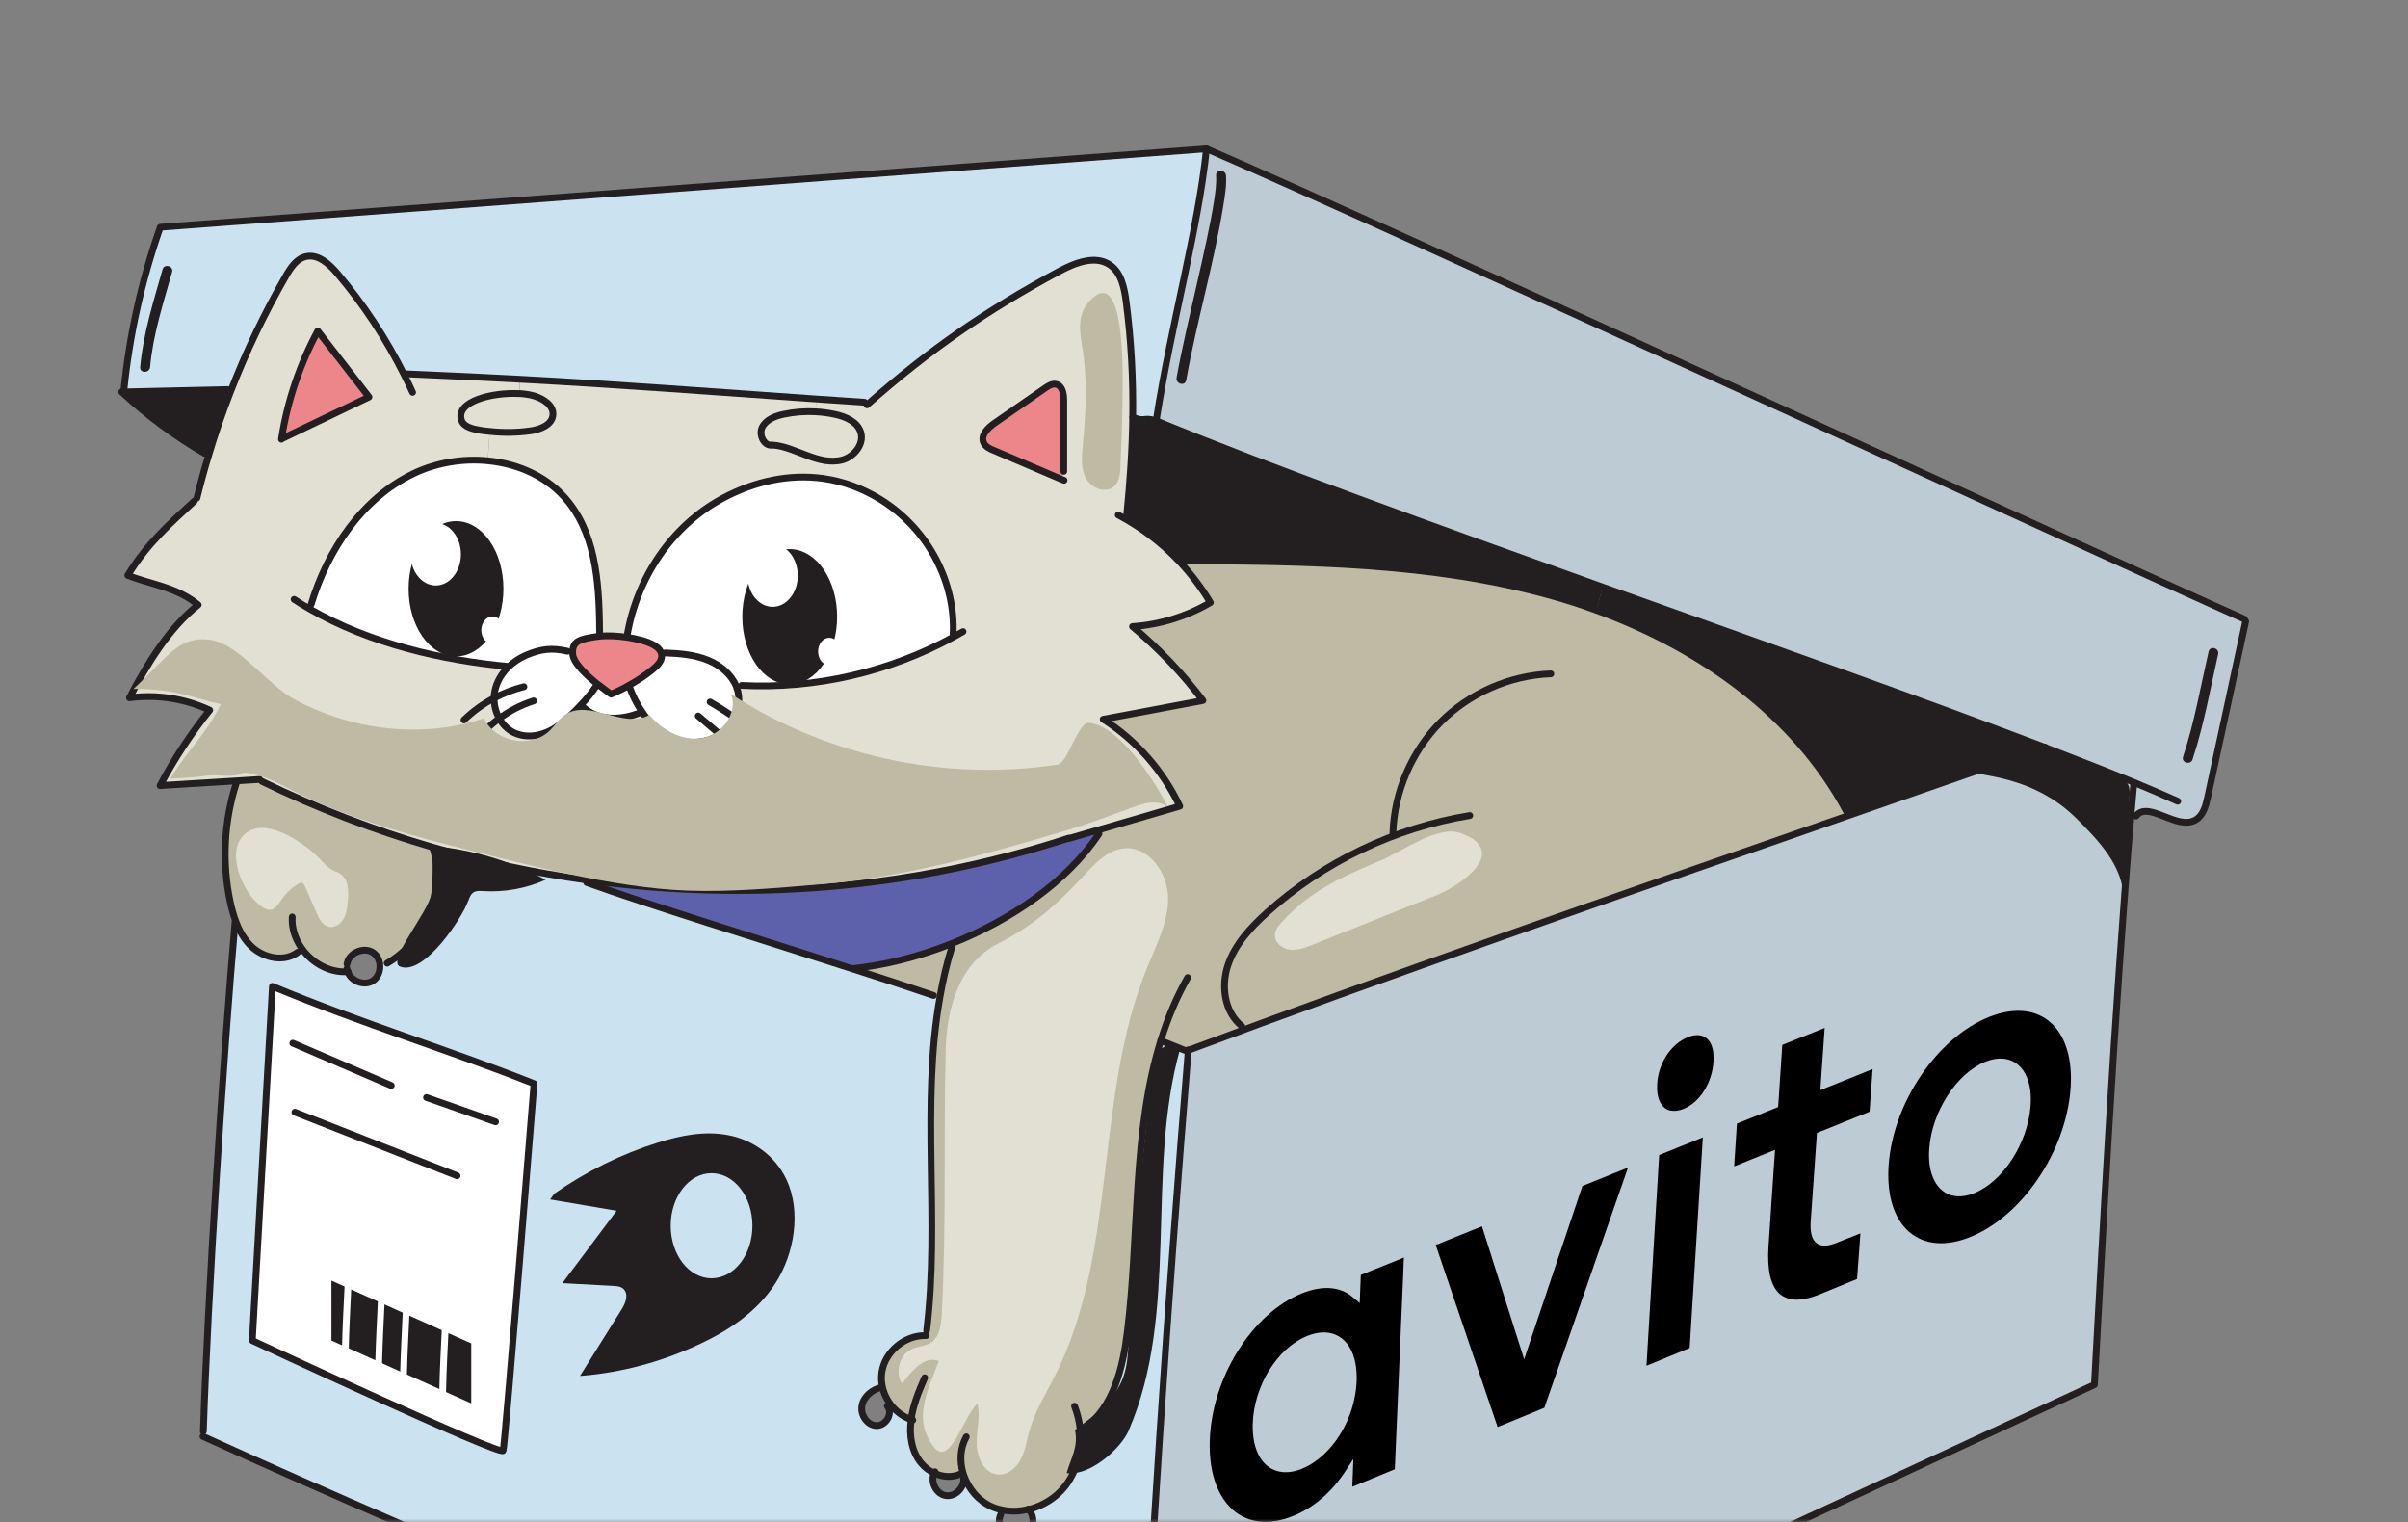 <?xml version="1.0" encoding="UTF-8"?> <svg xmlns="http://www.w3.org/2000/svg" width="356" height="225" viewBox="0 0 356 225" fill="none"><rect x="0" y="0" width="356" height="225" fill="#808080" stroke="none"/><mask id="mask0_50_1549" style="mask-type:alpha" maskUnits="userSpaceOnUse" x="0" y="0" width="356" height="225"><rect width="356" height="225" fill="#D9D9D9"></rect></mask><g mask="url(#mask0_50_1549)"><path d="M315.496 115.662C311.688 114.093 307.222 112.349 302.272 110.458C284.552 103.701 260.492 95.185 236.9 86.772C211.844 77.816 187.315 68.963 171.441 62.411C171.251 62.323 171.06 62.264 170.899 62.206L170.958 62.001C173.169 47.812 177.123 34.034 178.368 22C204.551 33.286 307.031 80.484 331.809 91.521L332 91.858C330.125 100.52 328.251 109.198 326.376 117.86C326.098 119.121 325.732 120.528 324.619 121.188C323.257 122.008 321.544 121.305 320.05 120.719C318.571 120.147 316.74 119.341 315.788 120.631L315.012 120.543C315.159 118.974 315.276 117.421 315.422 115.896L315.496 115.662Z" fill="#BDCCD4"></path><path d="M315.496 115.662L315.423 115.896C315.277 117.421 315.16 118.989 315.013 120.543C312.568 149.579 310.766 183.277 309.609 204.692L168.176 270.196C168.176 270.094 168.176 269.977 168.176 269.874C169.802 233.479 172.657 191.735 175.63 155.443C175.63 155.355 175.63 155.281 175.63 155.193H175.791C203.381 144.874 239.757 132.196 273.072 120.616C283.191 117.084 293.018 113.683 302.243 110.458C307.193 112.364 311.66 114.108 315.467 115.662H315.496Z" fill="#BDCCD4"></path><path d="M302.272 110.444C293.061 113.668 283.22 117.084 273.101 120.601L272.925 119.883C265.296 105.636 251.325 95.786 236.037 90.216L236.901 86.757C260.492 95.171 284.553 103.687 302.272 110.444Z" fill="#231F20"></path><path d="M142.373 217.752L142.022 217.869C140.807 218.455 139.357 218.353 138.112 217.781C137.336 217.429 136.633 216.887 136.12 216.242C134.729 214.527 134.378 212.152 134.671 209.968C134.671 209.939 134.671 209.88 134.671 209.851C133.602 209.499 132.664 208.825 131.918 207.975C131.2 207.14 130.687 206.128 130.438 205.058C130.263 204.325 130.248 203.563 130.351 202.83C130.819 199.84 133.66 197.451 136.677 197.451L136.955 196.689C138.947 180.375 136.076 163.445 138.917 147.41C139.342 144.948 139.913 142.485 140.66 140.067L140.514 139.539C149.359 136.05 157.706 130.363 162.421 123.24L162.304 122.683C166.317 121.51 170.344 120.352 174.371 119.165C171.896 113.918 167.928 109.418 163.051 106.31C167.971 105.387 172.877 104.463 177.798 103.54C174.752 99.524 171.252 95.859 167.386 92.605C171.427 92.342 175.396 91.11 178.896 89.058C177.607 86.889 176.055 84.852 174.327 83.005L174.444 82.858C192.91 82.961 211.626 83.078 229.404 88.062C231.63 88.677 233.841 89.395 236.023 90.202C251.311 95.786 265.282 105.621 272.911 119.868L273.087 120.587C239.757 132.166 203.396 144.845 175.806 155.178H175.645C175.645 155.178 175.645 155.325 175.645 155.413H175.542C175.308 155.296 175.074 155.193 174.854 155.105C173.683 154.622 172.789 154.27 171.618 153.801H171.589C167.386 167.286 168.411 182.529 166.639 196.865C165.98 202.171 164.618 207.931 160.313 211.112L159.668 211.214C159.99 214.175 159.317 217.224 157.53 219.584C156.183 221.343 154.177 222.603 152.039 223.131C150.735 223.453 149.373 223.497 148.07 223.204C147.543 223.102 147.045 222.94 146.547 222.72C144.629 221.841 143.164 220.097 142.476 218.103C142.432 217.986 142.388 217.869 142.359 217.752H142.373Z" fill="#BEBAA4"></path><path d="M236.916 86.757L236.052 90.216C233.87 89.41 231.659 88.707 229.433 88.076C211.655 83.093 192.94 82.975 174.474 82.873L174.356 83.019C171.75 80.249 168.674 77.919 165.306 76.13L166.566 76.086C167.078 71.118 167.4 66.383 167.444 61.649C169.246 62.455 169.084 61.575 170.871 62.191C171.047 62.235 171.223 62.308 171.413 62.396C187.287 68.948 211.816 77.801 236.872 86.757H236.916Z" fill="#231F20"></path><path d="M23.696 33.594L178.368 22C177.138 34.034 173.169 47.797 170.958 62.001L170.899 62.206C169.113 61.605 169.274 62.469 167.473 61.663C167.546 56.064 167.268 50.509 166.506 44.631C166.242 42.594 165.803 40.337 164.119 39.179C161.922 37.684 158.964 38.856 156.636 40.102C145.916 45.848 137.306 51.799 128.197 59.86L127.831 59.494C125.341 59.333 122.969 59.172 120.684 59.01C104.21 57.867 92.128 56.914 76.855 56.093C71.758 55.83 66.296 55.551 60.204 55.302L59.823 55.566C57.129 50.128 53.761 45.012 49.836 40.395C48.65 39.017 47.054 37.537 45.267 37.933C43.861 38.241 42.968 39.574 42.25 40.835C39.117 46.288 36.393 51.989 34.108 57.852L33.654 57.603C28.558 57.72 23.433 57.838 18.322 57.955V57.691C19.142 49.498 20.943 41.392 23.696 33.623V33.594Z" fill="#CBE3F1"></path><path d="M156.915 70.839L157.266 69.681C157.266 66.193 157.266 62.675 157.266 59.186C157.266 58.234 157.076 57.017 156.138 56.812C155.582 56.68 155.011 57.032 154.542 57.354L147.044 62.543C146.063 63.232 144.95 64.302 145.404 65.416C145.668 66.031 146.342 66.354 146.971 66.603C150.266 68.01 153.59 69.432 156.9 70.839H156.915ZM41.651 64.668L41.914 64.742C46.117 62.719 50.334 60.711 54.552 58.688C52.019 55.434 49.5 52.165 46.981 48.926C44.345 53.822 42.529 59.172 41.651 64.668ZM59.809 55.551L60.19 55.287C66.282 55.537 71.744 55.815 76.84 56.079L76.752 58.19C72.784 57.97 67.263 59.333 68.215 62.133C68.581 63.173 69.972 63.422 71.056 63.613C71.51 63.686 71.949 63.745 72.403 63.774L72.096 68.113C68.376 67.746 64.495 68.391 61.127 70.018C53.541 73.668 48.46 81.275 46.014 89.337L45.766 89.996C54.786 95.215 65.52 97.604 75.098 98.513L75.171 98.615C74.175 99.582 73.428 100.828 73.165 102.206C73.091 102.543 73.062 102.88 73.062 103.218C73.062 104.258 73.311 105.299 73.824 106.208C74.336 107.131 75.083 107.893 76.05 108.348C78.144 109.315 80.706 108.67 82.552 107.292C83.606 106.516 84.836 105.372 85.949 104.17L86.213 104.522C88.483 106.662 91.953 106.501 94.823 105.299L94.926 105.211C95.834 106.604 96.976 107.849 98.221 108.582C100.52 109.931 103.537 110.18 105.88 108.934C106.07 108.831 106.26 108.714 106.436 108.582C107.344 107.981 108.091 107.102 108.589 106.12C109.189 104.903 109.424 103.525 109.101 102.221C109.028 101.957 108.94 101.693 108.852 101.444L109.658 101.341C120.539 101.898 131.551 99.363 141.084 94.115L140.923 93.705C141.275 86.42 137.526 78.417 130.233 73.859C127.509 72.158 124.624 71.118 121.681 70.722L121.988 68.084C122.852 68.215 123.731 68.215 124.58 67.981C126.338 67.483 127.817 65.606 127.26 63.877C126.762 62.338 125.034 61.59 123.453 61.253C122.515 61.048 121.549 60.931 120.597 60.872L120.685 58.996C122.969 59.157 125.356 59.318 127.831 59.48L128.197 59.846C137.306 51.784 145.917 45.833 156.636 40.088C158.965 38.842 161.938 37.669 164.12 39.164C165.804 40.322 166.243 42.594 166.507 44.617C167.268 50.494 167.546 56.064 167.473 61.649C167.414 66.368 167.092 71.103 166.594 76.087L165.335 76.13C168.703 77.904 171.764 80.249 174.385 83.019C176.113 84.866 177.665 86.904 178.954 89.073C175.454 91.125 171.5 92.342 167.444 92.62C171.31 95.874 174.81 99.539 177.856 103.555C172.935 104.478 168.03 105.402 163.109 106.325C167.986 109.432 171.954 113.932 174.429 119.18C170.402 120.352 166.375 121.51 162.362 122.697L158.028 123.958V123.914C134.568 131.58 110.127 133.368 86.769 130.114C79.037 129.044 71.422 127.403 64.012 125.263C55.284 122.727 46.82 119.473 38.751 115.53L38.4 115.207C37.228 115.281 36.086 115.354 34.914 115.427C31.18 115.662 27.431 115.882 23.682 116.116C25.762 112.188 28.222 108.436 31.019 104.962C27.358 103.247 23.184 102.617 19.157 103.144C21.705 98.219 24.971 92.825 29.32 89.395C26.098 86.743 22.262 86.376 18.908 85.042C21.793 80.264 25.395 77.156 28.764 74.034L29.13 73.609C29.657 71.469 30.228 69.359 30.872 67.263C31.824 64.067 32.908 60.931 34.123 57.823C36.393 51.96 39.132 46.258 42.266 40.806C42.983 39.545 43.876 38.197 45.282 37.904C47.069 37.523 48.665 38.988 49.851 40.366C53.776 44.983 57.144 50.099 59.839 55.537L59.809 55.551Z" fill="#E2E0D3"></path><path d="M175.557 155.428H175.66C172.687 191.749 169.832 233.494 168.206 269.888L167.474 269.845C124.566 253.106 64.115 227.924 30.024 212.358L30.082 211.595C30.712 191.852 33.041 156.087 34.769 136.285L34.886 136.212C35.413 137.633 36.16 138.967 37.287 140.008C39.103 141.664 42.076 142.28 44.038 140.785L44.609 140.169C46.147 142.368 48.739 143.848 51.419 143.658C51.902 145.035 53.791 145.827 55.08 145.05C55.9 144.552 56.266 143.54 56.164 142.602L57.262 142.397C62.988 139.099 65.946 131.638 64.013 125.336V125.262C71.452 127.417 79.067 129.044 86.785 130.114L86.755 130.466C95.893 133.764 111.943 138.674 126.031 143.218C130.307 144.581 134.378 145.93 138.039 147.161L138.962 147.41C136.106 163.431 138.991 180.375 136.999 196.689L136.721 197.451C133.719 197.451 130.863 199.84 130.395 202.83C130.278 203.563 130.307 204.325 130.483 205.058L130.307 205.102C128.96 205.41 127.7 206.436 127.451 207.784C127.188 209.148 128.213 210.701 129.604 210.745C130.907 210.775 131.947 209.133 131.347 208.078L131.947 207.975C132.694 208.825 133.631 209.499 134.7 209.851C134.7 209.88 134.7 209.939 134.7 209.968C134.407 212.152 134.759 214.527 136.15 216.242C136.677 216.901 137.365 217.429 138.142 217.781C137.541 219.085 138.464 220.903 139.899 221.094C141.422 221.299 142.857 219.613 142.432 218.133L142.52 218.103C143.208 220.097 144.673 221.856 146.591 222.721C147.089 222.94 147.587 223.102 148.114 223.204L147.982 223.864C147.133 225.579 148.905 227.88 150.78 227.528C152.625 227.176 153.401 224.45 152.083 223.146C154.221 222.618 156.227 221.372 157.574 219.598C159.361 217.253 160.035 214.19 159.712 211.229L160.357 211.126C164.662 207.946 166.024 202.185 166.683 196.879C168.455 182.544 167.43 167.315 171.633 153.801H171.662C172.834 154.284 173.727 154.636 174.898 155.135C175.118 155.222 175.352 155.325 175.587 155.413L175.557 155.428Z" fill="#CBE3F1"></path><path d="M162.362 122.697L162.479 123.254C157.778 130.378 149.431 136.05 140.571 139.553C135.709 141.474 130.687 142.734 126.015 143.203C111.942 138.689 95.877 133.764 86.739 130.466L86.769 130.114C110.126 133.368 134.553 131.58 158.012 123.914V123.958C159.477 123.533 160.927 123.122 162.362 122.697Z" fill="#5D61AB"></path><path d="M157.28 59.172C157.28 62.66 157.28 66.178 157.28 69.666L156.928 70.824C153.619 69.417 150.295 67.995 147 66.588C146.37 66.339 145.696 66.017 145.433 65.401C144.979 64.287 146.092 63.217 147.073 62.528L154.571 57.339C155.054 57.017 155.61 56.665 156.167 56.797C157.09 57.002 157.295 58.204 157.295 59.172H157.28Z" fill="#ED868A"></path><path d="M140.923 93.705L141.084 94.115C131.55 99.363 120.523 101.898 109.657 101.341L108.852 101.444C108.12 99.714 106.538 98.38 104.781 97.648C102.775 96.797 100.549 96.622 98.367 96.534L97.825 96.739C97.62 95.625 96.111 95.024 94.852 94.672C94.193 94.511 93.461 94.35 92.699 94.232L92.729 93.983C94.149 85.482 99.319 77.699 106.904 73.653C111.649 71.118 116.76 70.062 121.68 70.736C124.624 71.147 127.509 72.188 130.232 73.873C137.525 78.432 141.274 86.42 140.923 93.719V93.705ZM123.262 91.169C123.262 85.922 120.333 81.671 116.745 81.671C113.157 81.671 110.243 85.922 110.243 91.169C110.243 96.416 113.157 100.667 116.745 100.667C120.333 100.667 123.262 96.416 123.262 91.169Z" fill="white"></path><path d="M140.572 139.553L140.719 140.081C139.972 142.5 139.401 144.947 138.976 147.425L138.054 147.175C134.393 145.93 130.307 144.581 126.045 143.233C130.717 142.749 135.74 141.488 140.602 139.568L140.572 139.553Z" fill="#BEBAA4"></path><path d="M114.241 65.797C112.997 66.061 112.103 64.287 112.675 63.158C113.246 62.015 114.593 61.517 115.852 61.238C117.405 60.916 118.986 60.784 120.568 60.872C121.52 60.945 122.471 61.062 123.423 61.253C125.005 61.59 126.733 62.323 127.231 63.877C127.773 65.606 126.308 67.468 124.551 67.981C123.702 68.215 122.838 68.215 121.959 68.083C121.036 67.937 120.099 67.629 119.22 67.292C117.58 66.691 115.955 65.914 114.227 65.797H114.241Z" fill="#E2E0D3"></path><path d="M121.974 68.083L121.666 70.722C116.731 70.047 111.635 71.103 106.89 73.639C99.304 77.684 94.135 85.467 92.715 93.969L92.685 94.218C91.353 94.013 89.932 93.939 88.687 94.057V94.027C88.629 87.124 88.38 79.663 84.104 74.254C81.19 70.575 76.767 68.552 72.11 68.127L72.418 63.789C74.38 64.009 76.386 63.979 78.349 63.715C79.842 63.525 81.658 62.821 81.746 61.312C81.834 59.934 80.37 58.996 79.052 58.571C78.422 58.365 77.631 58.248 76.782 58.19L76.87 56.079C92.143 56.9 104.21 57.852 120.7 58.996L120.612 60.872C119.03 60.784 117.434 60.916 115.896 61.238C114.652 61.502 113.29 62.015 112.718 63.158C112.147 64.287 113.026 66.061 114.285 65.797C116.013 65.914 117.624 66.691 119.279 67.292C120.158 67.629 121.095 67.937 122.018 68.083H121.974Z" fill="#E2E0D3"></path><path d="M116.731 81.671C120.333 81.671 123.247 85.922 123.247 91.169C123.247 96.416 120.318 100.667 116.731 100.667C113.143 100.667 110.229 96.416 110.229 91.169C110.229 85.922 113.143 81.671 116.731 81.671Z" fill="#231F20"></path><path d="M108.589 106.105C108.091 107.102 107.359 107.967 106.436 108.568C106.261 108.699 106.07 108.817 105.88 108.919C103.537 110.165 100.52 109.916 98.221 108.568C96.976 107.835 95.834 106.589 94.926 105.196C94.135 104.038 93.52 102.778 93.11 101.635L92.993 101.327C94.267 100.638 95.483 99.817 96.61 98.894C97.225 98.366 97.84 97.75 97.84 96.973C97.84 96.885 97.84 96.812 97.811 96.724L98.353 96.519C100.535 96.607 102.746 96.768 104.767 97.633C106.524 98.366 108.106 99.7 108.838 101.429C108.941 101.678 109.014 101.928 109.087 102.206C109.409 103.511 109.189 104.889 108.574 106.105H108.589Z" fill="white"></path><path d="M97.811 96.724C97.811 96.812 97.84 96.885 97.84 96.974C97.84 97.75 97.225 98.366 96.61 98.894C95.482 99.817 94.281 100.638 92.993 101.327C92.143 101.825 91.265 102.25 90.357 102.631C90.357 102.631 89.434 101.986 88.307 101.107C86.725 99.817 84.748 97.97 84.675 96.636V96.314C84.734 94.672 85.964 94.482 87.941 94.145C88.175 94.115 88.439 94.071 88.687 94.042C89.932 93.925 91.353 94.013 92.685 94.203C93.447 94.32 94.179 94.467 94.838 94.643C96.097 94.995 97.606 95.596 97.811 96.71V96.724Z" fill="#ED868A"></path><path d="M94.911 105.196L94.808 105.284C91.938 106.501 88.467 106.647 86.197 104.507L85.934 104.156C86.798 103.247 87.559 102.294 88.116 101.444L88.291 101.107C89.419 102.001 90.342 102.631 90.342 102.631C91.25 102.25 92.143 101.825 92.978 101.327L93.095 101.635C93.505 102.778 94.12 104.038 94.911 105.196Z" fill="white"></path><path d="M88.672 94.013V94.042C88.424 94.071 88.16 94.115 87.926 94.145C85.963 94.482 84.719 94.672 84.66 96.314L83.884 96.27C81.526 95.728 79.93 95.933 77.704 96.885C76.767 97.296 75.874 97.882 75.141 98.6L75.068 98.498C65.491 97.589 54.757 95.2 45.736 89.982L45.985 89.322C48.43 81.261 53.512 73.653 61.098 70.004C64.466 68.391 68.346 67.732 72.066 68.098C76.737 68.538 81.16 70.546 84.06 74.225C88.336 79.634 88.585 87.094 88.643 93.998L88.672 94.013ZM73.926 87.036C73.926 81.788 71.012 77.537 67.424 77.537C63.836 77.537 60.907 81.788 60.907 87.036C60.907 92.283 63.821 96.534 67.424 96.534C71.026 96.534 73.926 92.283 73.926 87.036Z" fill="white"></path><path d="M73.047 103.203C73.047 102.866 73.077 102.528 73.15 102.191C73.413 100.814 74.16 99.568 75.156 98.6C75.888 97.882 76.767 97.296 77.719 96.885C79.959 95.933 81.541 95.727 83.899 96.27L84.675 96.314V96.636C84.748 97.97 86.71 99.817 88.307 101.107L88.131 101.444C87.589 102.279 86.813 103.247 85.949 104.155C84.836 105.372 83.606 106.501 82.551 107.278C80.692 108.655 78.144 109.315 76.049 108.333C75.097 107.878 74.336 107.116 73.823 106.193C73.311 105.284 73.047 104.243 73.062 103.203H73.047Z" fill="white"></path><path d="M79.037 58.571C80.355 58.996 81.82 59.934 81.732 61.312C81.644 62.821 79.828 63.525 78.334 63.715C76.372 63.965 74.366 63.994 72.403 63.789C71.949 63.759 71.51 63.686 71.056 63.627C69.972 63.437 68.581 63.188 68.215 62.147C67.278 59.347 72.799 57.984 76.753 58.204C77.617 58.277 78.393 58.395 79.023 58.585L79.037 58.571Z" fill="#E2E0D3"></path><path d="M67.425 77.538C71.027 77.538 73.927 81.788 73.927 87.036C73.927 92.283 71.013 96.534 67.425 96.534C63.837 96.534 60.908 92.283 60.908 87.036C60.908 81.788 63.822 77.538 67.425 77.538Z" fill="#231F20"></path><path d="M51.432 142.045L51.476 143.643H51.403C48.723 143.834 46.116 142.353 44.593 140.155L44.022 140.77C42.074 142.265 39.087 141.664 37.271 139.993C36.144 138.953 35.397 137.619 34.87 136.197C34.533 135.303 34.298 134.38 34.079 133.456C32.819 127.637 33.112 121.481 34.928 115.823V115.413C36.085 115.339 37.227 115.266 38.399 115.193L38.75 115.515C46.819 119.444 55.283 122.712 64.011 125.248V125.321C65.93 131.639 62.986 139.099 57.246 142.383L56.148 142.588C56.074 141.899 55.752 141.239 55.166 140.844C53.922 139.993 51.974 140.712 51.432 142.06V142.045Z" fill="#BEBAA4"></path><path d="M46.966 48.926C49.484 52.165 52.003 55.434 54.537 58.688C50.319 60.711 46.102 62.719 41.899 64.742L41.635 64.668C42.499 59.172 44.315 53.822 46.966 48.926Z" fill="#ED868A"></path><path d="M33.655 57.589L34.109 57.838C32.893 60.945 31.824 64.082 30.858 67.277L30.257 67.028C25.849 64.478 21.734 61.414 18 57.94H18.322C23.433 57.823 28.558 57.706 33.655 57.589Z" fill="#231F20"></path><path d="M29.115 73.624C29.642 71.484 30.213 69.373 30.857 67.277C31.809 64.082 32.893 60.945 34.108 57.838C36.378 51.975 39.117 46.273 42.25 40.82C42.968 39.56 43.861 38.211 45.267 37.918C47.054 37.537 48.65 39.003 49.836 40.381C53.761 44.998 57.129 50.113 59.823 55.551C60.233 56.357 60.629 57.178 60.995 57.999" stroke="#231F20" stroke-linecap="round" stroke-linejoin="round"></path><path d="M28.748 74.049C25.395 77.171 21.778 80.278 18.893 85.057C22.247 86.391 26.083 86.757 29.305 89.41C24.97 92.84 21.69 98.234 19.142 103.159C23.154 102.617 27.328 103.262 31.004 104.977C28.207 108.45 25.746 112.203 23.667 116.131C27.401 115.896 31.15 115.677 34.899 115.442C36.071 115.369 37.213 115.295 38.384 115.222" stroke="#231F20" stroke-linecap="round" stroke-linejoin="round"></path><path d="M60.19 55.273C66.282 55.522 71.744 55.8 76.841 56.064C92.114 56.885 104.181 57.838 120.67 58.981C122.955 59.142 125.342 59.303 127.817 59.465" stroke="#231F20" stroke-linecap="round" stroke-linejoin="round"></path><path d="M128.182 59.846C137.291 51.784 145.902 45.833 156.621 40.087C158.95 38.842 161.922 37.669 164.104 39.164C165.788 40.322 166.228 42.594 166.491 44.617C167.253 50.494 167.531 56.064 167.458 61.649C167.399 66.368 167.077 71.103 166.579 76.087" stroke="#231F20" stroke-linecap="round" stroke-linejoin="round"></path><path d="M158.013 123.958L162.347 122.697C166.36 121.525 170.387 120.367 174.414 119.18C171.939 113.932 167.971 109.432 163.094 106.325C168.015 105.401 172.92 104.478 177.841 103.555C174.795 99.538 171.295 95.874 167.429 92.62C171.471 92.356 175.439 91.125 178.939 89.073C177.651 86.904 176.098 84.866 174.37 83.019C171.764 80.249 168.688 77.919 165.32 76.13" stroke="#231F20" stroke-linecap="round" stroke-linejoin="round"></path><path d="M157.265 69.681C157.265 66.192 157.265 62.675 157.265 59.186C157.265 58.233 157.075 57.017 156.138 56.812C155.581 56.68 155.01 57.032 154.542 57.354L147.044 62.543C146.063 63.232 144.95 64.302 145.404 65.416C145.667 66.031 146.341 66.354 146.971 66.603C150.265 68.01 153.59 69.432 156.899 70.839C157.046 70.883 157.163 70.956 157.309 71" stroke="#231F20" stroke-linecap="round" stroke-linejoin="round"></path><path d="M157.998 123.899C134.553 131.565 110.112 133.353 86.754 130.099C79.022 129.029 71.407 127.388 63.997 125.248C55.269 122.712 46.805 119.458 38.736 115.515" stroke="#231F20" stroke-linecap="round" stroke-linejoin="round"></path><path d="M92.715 93.969C94.135 85.467 99.304 77.684 106.89 73.639C111.635 71.103 116.746 70.047 121.666 70.722C124.609 71.132 127.494 72.173 130.218 73.858C137.511 78.417 141.26 86.405 140.908 93.705" stroke="#231F20" stroke-linecap="round" stroke-linejoin="round"></path><path d="M109.643 101.327C120.524 101.884 131.536 99.348 141.07 94.101C141.509 93.866 141.934 93.617 142.373 93.368" stroke="#231F20" stroke-linecap="round" stroke-linejoin="round"></path><path d="M45.999 89.337C48.445 81.275 53.526 73.668 61.112 70.018C64.48 68.406 68.361 67.746 72.081 68.113C76.752 68.552 81.174 70.561 84.074 74.24C88.35 79.648 88.599 87.109 88.658 94.013" stroke="#231F20" stroke-linecap="round" stroke-linejoin="round"></path><path d="M75.084 98.513C65.506 97.604 54.772 95.215 45.751 89.996C44.975 89.557 44.214 89.088 43.481 88.604" stroke="#231F20" stroke-linecap="round" stroke-linejoin="round"></path><path d="M88.293 101.107C86.711 99.817 84.734 97.97 84.661 96.636V96.314C84.719 94.672 85.95 94.482 87.927 94.145C88.161 94.115 88.424 94.071 88.673 94.042C89.918 93.925 91.339 94.013 92.671 94.203C93.433 94.32 94.165 94.467 94.824 94.643C96.083 94.995 97.592 95.596 97.797 96.71C97.797 96.798 97.826 96.871 97.826 96.959C97.826 97.736 97.211 98.351 96.596 98.879C95.468 99.802 94.267 100.623 92.979 101.312C92.129 101.81 91.251 102.236 90.343 102.617C90.343 102.617 89.42 101.972 88.293 101.092V101.107Z" stroke="#231F20" stroke-linecap="round" stroke-linejoin="round"></path><path d="M83.899 96.27C81.541 95.727 79.945 95.933 77.719 96.885C76.782 97.296 75.888 97.882 75.156 98.6C74.16 99.568 73.413 100.814 73.15 102.191C73.077 102.528 73.047 102.866 73.047 103.203C73.047 104.243 73.296 105.284 73.809 106.193C74.321 107.116 75.068 107.878 76.035 108.333C78.129 109.3 80.692 108.655 82.537 107.278C83.591 106.501 84.821 105.357 85.934 104.155C86.798 103.247 87.56 102.294 88.116 101.444" stroke="#231F20" stroke-linecap="round" stroke-linejoin="round"></path><path d="M93.096 101.635C93.506 102.778 94.121 104.038 94.912 105.196C95.82 106.589 96.962 107.835 98.207 108.568C100.506 109.916 103.522 110.165 105.865 108.919C106.056 108.817 106.246 108.699 106.422 108.568C107.33 107.967 108.077 107.087 108.575 106.105C109.175 104.889 109.409 103.511 109.087 102.206C109.014 101.942 108.926 101.678 108.838 101.429C108.106 99.7 106.524 98.366 104.767 97.633C102.761 96.783 100.535 96.607 98.353 96.519" stroke="#231F20" stroke-linecap="round" stroke-linejoin="round"></path><path d="M86.198 104.507C88.468 106.647 91.939 106.486 94.809 105.284" stroke="#231F20" stroke-linecap="round" stroke-linejoin="round"></path><path d="M41.913 64.742C46.116 62.719 50.334 60.711 54.551 58.688C52.018 55.434 49.499 52.165 46.98 48.926C44.344 53.822 42.529 59.172 41.65 64.668C41.65 64.756 41.621 64.859 41.606 64.932" stroke="#231F20" stroke-linecap="round" stroke-linejoin="round"></path><path d="M114.007 65.782C114.095 65.782 114.168 65.782 114.241 65.797C115.969 65.914 117.58 66.691 119.235 67.292C120.114 67.629 121.051 67.937 121.974 68.083C122.838 68.215 123.716 68.215 124.566 67.981C126.323 67.482 127.802 65.606 127.245 63.877C126.748 62.338 125.02 61.59 123.438 61.253C122.501 61.048 121.534 60.931 120.582 60.872C119.001 60.784 117.405 60.916 115.867 61.238C114.622 61.502 113.26 62.015 112.689 63.158C112.118 64.287 112.997 66.061 114.256 65.797" stroke="#231F20" stroke-linecap="round" stroke-linejoin="round"></path><path d="M76.767 58.19C72.798 57.97 67.277 59.333 68.229 62.133C68.595 63.173 69.986 63.422 71.07 63.613C71.524 63.686 71.963 63.745 72.417 63.774C74.38 63.994 76.386 63.965 78.348 63.701C79.842 63.51 81.658 62.807 81.746 61.297C81.833 59.919 80.369 58.981 79.051 58.556C78.421 58.351 77.631 58.234 76.781 58.175L76.767 58.19Z" stroke="#231F20" stroke-linecap="round" stroke-linejoin="round"></path><path d="M126.015 143.189C130.687 142.72 135.71 141.459 140.572 139.539C149.417 136.05 157.764 130.363 162.479 123.24" stroke="#231F20" stroke-linecap="round" stroke-linejoin="round"></path><path d="M140.703 140.067C139.956 142.485 139.385 144.933 138.96 147.41C136.105 163.431 138.99 180.375 136.998 196.689" stroke="#231F20" stroke-linecap="round" stroke-linejoin="round"></path><path d="M152.053 223.146C154.191 222.618 156.197 221.372 157.544 219.599C159.331 217.253 160.005 214.19 159.682 211.229C159.551 210.086 159.287 208.943 158.862 207.873" stroke="#231F20" stroke-linecap="round" stroke-linejoin="round"></path><path d="M142.856 212.402C141.948 214.029 141.86 215.963 142.373 217.737C142.402 217.854 142.446 217.971 142.49 218.089C143.178 220.082 144.643 221.841 146.561 222.706C147.059 222.926 147.557 223.087 148.084 223.19C149.373 223.497 150.735 223.439 152.053 223.116" stroke="#231F20" stroke-linecap="round" stroke-linejoin="round"></path><path d="M160.341 211.126C164.646 207.946 166.008 202.185 166.667 196.879C168.439 182.544 167.414 167.315 171.617 153.801C172.612 150.591 173.886 147.483 175.585 144.508" stroke="#231F20" stroke-linecap="round" stroke-linejoin="round"></path><path d="M136.705 203.666C135.841 205.659 134.992 207.697 134.699 209.851C134.699 209.881 134.699 209.939 134.699 209.969C134.406 212.152 134.758 214.527 136.149 216.242C136.676 216.902 137.364 217.429 138.14 217.781C139.371 218.353 140.82 218.455 142.05 217.869" stroke="#231F20" stroke-linecap="round" stroke-linejoin="round"></path><path d="M136.911 197.436H136.706C133.704 197.436 130.848 199.825 130.38 202.816C130.262 203.548 130.292 204.311 130.467 205.044C130.702 206.114 131.229 207.125 131.947 207.96C132.693 208.811 133.631 209.485 134.7 209.837C134.788 209.866 134.875 209.91 134.949 209.925" stroke="#231F20" stroke-linecap="round" stroke-linejoin="round"></path><path d="M130.291 205.102C128.944 205.41 127.684 206.436 127.436 207.784C127.172 209.148 128.197 210.701 129.588 210.745C130.892 210.775 131.931 209.133 131.331 208.078C131.287 207.99 131.243 207.931 131.184 207.858" stroke="#231F20" stroke-linecap="round" stroke-linejoin="round"></path><path d="M147.952 223.864C147.103 225.579 148.875 227.88 150.749 227.528C152.595 227.176 153.371 224.45 152.053 223.146L152.009 223.102" stroke="#231F20" stroke-linecap="round" stroke-linejoin="round"></path><path d="M138.229 217.561C138.229 217.561 138.141 217.708 138.112 217.781C137.511 219.085 138.434 220.903 139.869 221.094C141.392 221.299 142.827 219.613 142.403 218.133" stroke="#231F20" stroke-linecap="round" stroke-linejoin="round"></path><path d="M51.3 142.485C51.33 142.338 51.373 142.207 51.432 142.045C51.974 140.697 53.922 139.979 55.166 140.829C55.752 141.239 56.074 141.884 56.148 142.573C56.25 143.511 55.884 144.522 55.064 145.021C53.775 145.798 51.871 145.006 51.403 143.628C51.344 143.496 51.3 143.35 51.286 143.189" stroke="#231F20" stroke-linecap="round" stroke-linejoin="round"></path><path d="M43.202 135.552C43.1 137.194 43.642 138.806 44.579 140.154C46.117 142.353 48.709 143.834 51.388 143.643H51.476" stroke="#231F20" stroke-linecap="round" stroke-linejoin="round"></path><path d="M57.246 142.383C62.972 139.085 65.93 131.624 63.997 125.321" stroke="#231F20" stroke-linecap="round" stroke-linejoin="round"></path><path d="M34.914 115.823C33.098 121.481 32.805 127.652 34.065 133.456C34.27 134.379 34.519 135.303 34.855 136.197C35.383 137.619 36.13 138.953 37.257 139.993C39.073 141.65 42.046 142.265 44.008 140.77" stroke="#231F20" stroke-linecap="round" stroke-linejoin="round"></path><path d="M174.487 82.888C192.953 82.99 211.669 83.107 229.447 88.091C231.673 88.707 233.884 89.425 236.066 90.231C251.354 95.815 265.325 105.651 272.955 119.898" stroke="#231F20" stroke-linecap="round" stroke-linejoin="round"></path><path d="M229.271 99.612C223.194 99.846 217.249 102.455 212.958 106.765C208.667 111.103 206.119 117.084 205.929 123.166" stroke="#231F20" stroke-linecap="round" stroke-linejoin="round"></path><path d="M183.596 151.69C181.034 149.638 180.492 145.812 181.531 142.705C182.571 139.598 184.885 137.091 187.316 134.907C195.663 127.402 206.207 122.36 217.292 120.557" stroke="#231F20" stroke-linecap="round" stroke-linejoin="round"></path><path d="M138.023 147.161C134.362 145.915 130.276 144.566 126.015 143.218C111.942 138.689 95.877 133.764 86.739 130.466" stroke="#231F20" stroke-linecap="round" stroke-linejoin="round"></path><path d="M175.821 155.208C203.41 144.874 239.786 132.196 273.102 120.616C283.221 117.084 293.047 113.683 302.273 110.459C302.302 110.459 302.317 110.444 302.346 110.444" stroke="#231F20" stroke-linecap="round" stroke-linejoin="round"></path><path d="M175.659 155.193C175.659 155.281 175.659 155.354 175.659 155.442C172.686 191.749 169.831 233.494 168.205 269.874C168.205 269.976 168.205 270.094 168.205 270.196L309.639 204.692C310.81 183.277 312.597 149.579 315.042 120.543C315.189 118.974 315.306 117.421 315.452 115.896" stroke="#231F20" stroke-linecap="round" stroke-linejoin="round"></path><path d="M167.459 269.83C124.551 253.091 64.1 227.909 30.009 212.343" stroke="#231F20" stroke-linecap="round" stroke-linejoin="round"></path><path d="M30.067 211.581C30.697 191.837 33.025 156.073 34.753 136.271" stroke="#231F20" stroke-linecap="round" stroke-linejoin="round"></path><path d="M30.257 67.028C25.849 64.478 21.734 61.414 18 57.94H18.322C23.433 57.823 28.558 57.706 33.655 57.589" stroke="#231F20" stroke-linecap="round" stroke-linejoin="round"></path><path d="M170.958 62.001C173.169 47.812 177.123 34.034 178.368 22L23.696 33.594C20.958 41.377 19.142 49.468 18.322 57.662" stroke="#231F20" stroke-linecap="round" stroke-linejoin="round"></path><path d="M167.459 61.663C169.26 62.469 169.099 61.59 170.886 62.206C171.062 62.25 171.237 62.323 171.428 62.411C187.302 68.963 211.831 77.816 236.887 86.772C260.479 95.185 284.539 103.701 302.259 110.458C307.208 112.364 311.675 114.108 315.482 115.662C317.913 116.673 320.095 117.611 321.955 118.447" stroke="#231F20" stroke-linecap="round" stroke-linejoin="round"></path><path d="M178.368 22C204.551 33.286 307.031 80.484 331.809 91.521" stroke="#231F20" stroke-linecap="round" stroke-linejoin="round"></path><path d="M332 91.858C330.126 100.521 328.251 109.198 326.377 117.86C326.099 119.121 325.732 120.528 324.619 121.188C323.258 122.008 321.544 121.305 320.05 120.719C318.571 120.147 316.741 119.341 315.789 120.631" stroke="#231F20" stroke-linecap="round" stroke-linejoin="round"></path><path d="M123.262 91.169C123.262 96.416 120.334 100.667 116.746 100.667C113.158 100.667 110.244 96.416 110.244 91.169C110.244 85.922 113.158 81.671 116.746 81.671C120.334 81.671 123.262 85.922 123.262 91.169Z" stroke="#231F20" stroke-linecap="round" stroke-linejoin="round"></path><path d="M73.927 87.036C73.927 92.283 71.013 96.534 67.425 96.534C63.837 96.534 60.908 92.283 60.908 87.036C60.908 81.788 63.822 77.538 67.425 77.538C71.027 77.538 73.927 81.788 73.927 87.036Z" stroke="#231F20" stroke-linecap="round" stroke-linejoin="round"></path><path d="M103.229 105.841L106.436 108.568C107.944 109.843 109.423 111.118 110.932 112.393" stroke="#231F20" stroke-linecap="round" stroke-linejoin="round"></path><path d="M104.987 103.775C106.217 104.493 107.418 105.255 108.589 106.091C110.215 107.205 111.796 108.421 113.275 109.74" stroke="#231F20" stroke-linecap="round" stroke-linejoin="round"></path><path d="M68.596 106.428C69.914 105.152 71.422 104.053 73.047 103.203C74.439 102.47 75.932 101.898 77.455 101.517" stroke="#231F20" stroke-linecap="round" stroke-linejoin="round"></path><path d="M70.221 109.682C71.231 108.348 72.461 107.175 73.808 106.208C75.361 105.064 77.074 104.185 78.89 103.613" stroke="#231F20" stroke-linecap="round" stroke-linejoin="round"></path><path d="M175.557 155.428C175.323 155.325 175.088 155.222 174.869 155.149C173.697 154.665 172.804 154.314 171.632 153.844" stroke="#231F20" stroke-linecap="round" stroke-linejoin="round"></path><path d="M324.15 112.261C325.82 107.204 326.757 101.898 327.929 96.71C328.134 95.786 326.728 95.405 326.523 96.314C325.337 101.503 324.414 106.809 322.745 111.866C322.452 112.76 323.858 113.141 324.15 112.261Z" fill="#231F20"></path><path d="M175.367 56.211C176.904 47.578 179.438 39.135 180.843 30.487C181.078 29.006 181.356 27.467 181.254 25.958C181.195 25.02 179.731 25.02 179.789 25.958C179.862 27.204 179.672 28.479 179.482 29.725C179.189 31.616 178.808 33.492 178.413 35.368C177.461 39.868 176.377 44.353 175.381 48.838C174.869 51.154 174.371 53.485 173.946 55.83C173.785 56.753 175.191 57.149 175.352 56.226L175.367 56.211Z" fill="#231F20"></path><path d="M22.188 54.261C22.627 49.454 24.136 44.837 25.439 40.219C25.703 39.311 24.282 38.929 24.033 39.824C22.686 44.573 21.163 49.322 20.724 54.261C20.636 55.199 22.1 55.199 22.188 54.261Z" fill="#231F20"></path><path d="M313.884 133.002C314.192 127.959 314.514 122.932 314.822 117.89C314.866 117.186 314.895 116.439 314.543 115.838C314.104 115.061 313.167 114.753 312.332 114.445C310.443 113.756 302.901 110.854 301.217 109.74C298.259 107.805 298.962 111.03 292.841 113.61C289.194 115.149 299.284 113.287 307.016 121.026C309.974 123.987 314.163 128.179 313.87 133.002H313.884Z" fill="#231F20"></path><path d="M72.813 95.2C73.727 95.2 74.467 94.288 74.467 93.162C74.467 92.037 73.727 91.125 72.813 91.125C71.899 91.125 71.158 92.037 71.158 93.162C71.158 94.288 71.899 95.2 72.813 95.2Z" fill="white"></path><path d="M64.423 86.552C66.477 86.552 68.142 84.485 68.142 81.935C68.142 79.385 66.477 77.318 64.423 77.318C62.368 77.318 60.703 79.385 60.703 81.935C60.703 84.485 62.368 86.552 64.423 86.552Z" fill="white"></path><path d="M122.603 98.351C123.517 98.351 124.258 97.439 124.258 96.314C124.258 95.189 123.517 94.276 122.603 94.276C121.689 94.276 120.948 95.189 120.948 96.314C120.948 97.439 121.689 98.351 122.603 98.351Z" fill="white"></path><path d="M114.227 89.703C116.281 89.703 117.946 87.636 117.946 85.086C117.946 82.536 116.281 80.469 114.227 80.469C112.173 80.469 110.507 82.536 110.507 85.086C110.507 87.636 112.173 89.703 114.227 89.703Z" fill="white"></path><path d="M139.225 194.27C139.152 195.839 138.932 197.656 137.614 198.492C136.809 199.005 135.798 199.005 134.919 199.371C133.03 200.163 132.225 202.801 133.353 204.516C134.817 202.698 136.589 200.368 138.8 201.189C136.867 206.172 135.066 209.91 137.965 213.779C140.455 217.107 142.344 209.441 144.511 207.491C144.951 209.441 144.35 211.478 144.394 213.472C144.438 215.465 145.507 217.796 147.499 217.971C148.949 218.103 150.267 216.989 150.926 215.7C151.585 214.41 151.79 212.929 152.185 211.522C152.99 208.664 154.587 206.099 155.934 203.446C165.321 184.919 161.733 162.155 169.626 142.954C171.003 139.598 172.76 136.226 172.687 132.606C172.614 128.985 169.802 125.072 166.199 125.409C163.593 125.644 161.689 127.871 159.902 129.792C155.875 134.101 152.595 136.901 147.396 139.583C141.817 142.456 139.957 149.081 139.811 155.237C139.474 169.47 139.928 180.067 139.24 194.285L139.225 194.27Z" fill="#E2E0D3"></path><path d="M189.484 136.329C189.015 136.842 188.546 137.428 188.488 138.132C188.385 139.29 189.528 140.242 190.67 140.389C191.812 140.536 192.94 140.096 194.023 139.671C200.13 137.223 206.237 134.79 212.358 132.342C215.829 130.95 223.414 125.849 215.902 123.137C212.548 121.935 207.013 126.025 204.055 127.241C198.504 129.542 193.613 131.741 189.498 136.314L189.484 136.329Z" fill="#E2E0D3"></path><path d="M38.986 134.218C39.249 134.365 39.528 134.497 39.82 134.497C40.64 134.526 41.168 133.676 41.622 133.002C42.251 132.078 43.071 131.287 44.009 130.686C44.243 130.539 44.55 130.393 44.785 130.554C44.902 130.642 44.975 130.774 45.034 130.906C45.619 132.254 46.205 133.603 46.791 134.936C47.172 135.801 47.67 136.783 48.578 137.003C49.427 137.208 50.32 136.637 50.76 135.889C51.199 135.142 51.316 134.233 51.404 133.368C51.565 131.873 51.594 130.085 50.379 129.22C49.983 128.941 49.515 128.81 49.09 128.575C48.343 128.165 47.772 127.49 47.186 126.875C44.887 124.486 38.4 119.986 35.603 123.973C33.553 126.889 36.32 132.708 38.986 134.218Z" fill="#E2E0D3"></path><g style="mix-blend-mode:darken"><path d="M71.568 106.178C73.15 109.682 78.451 110.708 81.234 108.04C82.039 107.263 82.639 106.266 83.562 105.651C87.106 103.262 92.319 107.864 95.995 105.68C97.928 107.937 100.871 109.594 103.8 109.11C106.729 108.626 109.16 105.372 108.076 102.602C122.193 111.792 139.722 115.574 156.358 113.024C157.852 112.789 159.404 106.765 160.927 106.853C165.335 107.117 170.651 115.295 172.628 119.253C169.684 117.45 168 119.722 156.343 123.152C144.687 126.582 133.484 129.675 121.256 130.73C114.783 131.287 108.018 131.888 101.53 131.653C90.474 131.243 76.87 127.593 66.15 124.867C59.223 123.108 50.964 120.616 44.535 117.509C41.885 116.234 40.464 115.208 37.623 114.475C34.782 113.742 36.642 114.885 32.747 114.651C30.111 114.489 30.682 114.885 25.176 115.105C27.899 110.649 30.316 108.802 32.644 104.112C28.793 103.247 25.864 101.781 19.743 101.84C24.956 96.959 26.494 93.881 31.253 94.614C35.266 95.229 39.703 101.312 43.408 103.32C51.916 107.952 62.343 109.271 71.598 106.164L71.568 106.178Z" fill="#BEBAA4"></path></g><g style="mix-blend-mode:darken"><path d="M160.092 65.768C159.931 67.439 159.755 69.227 160.546 70.707C161.337 72.188 163.519 73.023 164.734 71.88C165.496 71.162 165.598 70.018 165.642 68.992C165.818 65.386 165.921 61.766 165.964 58.146C165.994 55.478 166.375 38.681 161.044 44.544C158.789 47.021 159.916 50.025 160.239 52.942C160.722 57.208 160.502 61.517 160.078 65.782L160.092 65.768Z" fill="#BEBAA4"></path></g><path d="M166.857 211.478C174.443 193.962 169.317 173.456 174.457 155.076C173.784 154.138 172.202 154.387 171.441 155.252C170.679 156.117 170.504 157.348 170.357 158.491C168.761 171.727 167.589 185.007 166.857 198.316C166.755 200.104 166.667 201.907 166.052 203.592C164.836 206.964 161.805 209.265 158.92 211.39C159.477 213.853 158.29 215.626 157.69 217.766C161.131 218.25 165.7 214.146 166.857 211.493V211.478Z" fill="#231F20"></path><path d="M69.24 133.178C69.401 132.723 69.562 132.225 69.943 131.961C70.367 131.653 70.939 131.697 71.451 131.727C74.6 131.917 77.792 131.345 80.662 130.056C75.566 127.285 69.884 125.585 64.1 125.087C63.851 127.461 64.1 129.88 63.733 132.24C63.309 134.878 57.129 142.089 59.135 142.881C62.708 144.303 68.376 135.611 69.225 133.163L69.24 133.178Z" fill="#231F20"></path><path d="M116.277 174.38C118.489 179.114 117.434 185.329 114.681 189.638C111.928 193.948 107.769 196.645 103.552 198.638C97.87 201.32 91.836 202.933 85.744 203.402L91.851 193.64C92.378 192.804 92.905 191.646 92.393 190.811C92.041 190.21 91.338 190.122 90.723 190.093C88.19 189.961 85.671 189.814 83.138 189.682C85.817 186.121 88.497 182.544 91.163 178.982C87.882 178.425 84.602 177.868 81.336 177.311L81.937 176.461C86.725 173.134 91.88 170.584 97.24 168.913C100.637 167.843 104.196 167.139 107.681 167.813C111.152 168.473 114.549 170.716 116.277 174.38ZM111.24 181.196C111.24 176.901 108.531 173.427 105.192 173.427C101.853 173.427 99.158 176.901 99.158 181.196C99.158 185.49 101.853 188.964 105.192 188.964C108.531 188.964 111.24 185.49 111.24 181.196Z" fill="#231F20"></path><path d="M65.446 205.556L69.664 207.447V198.594L65.798 196.865L60.028 194.27L56.352 192.614L51.432 190.401L49.001 189.316V198.169L51.066 199.092L55.986 201.306L59.662 202.962L65.446 205.556ZM78.948 160.191C78.948 160.191 74.672 213.589 74.379 214.439C74.101 215.304 37.3 198.169 37.3 198.169L40.273 145.812C53.555 151.338 66.793 155.354 78.948 160.191Z" fill="white"></path><path d="M69.664 198.594V207.447L65.446 205.556C65.505 202.625 65.666 199.547 65.798 196.865L69.664 198.594Z" fill="#231F20"></path><path d="M60.029 194.27L65.798 196.864C65.666 199.547 65.505 202.625 65.447 205.556L59.662 202.962C59.736 199.986 59.911 196.908 60.029 194.27Z" fill="#231F20"></path><path d="M56.352 192.614L60.028 194.27C59.91 196.908 59.735 199.987 59.661 202.962L55.986 201.306C56.059 198.316 56.235 195.237 56.352 192.614Z" fill="#231F20"></path><path d="M51.432 190.401L56.352 192.614C56.235 195.238 56.059 198.316 55.986 201.306L51.066 199.093C51.139 196.132 51.3 193.039 51.432 190.401Z" fill="#231F20"></path><path d="M49.001 189.316L51.432 190.401C51.3 193.039 51.139 196.132 51.066 199.093L49.001 198.169V189.316Z" fill="#231F20"></path><path d="M78.948 160.191C66.793 155.354 53.555 151.338 40.273 145.812L37.3 198.169C37.3 198.169 74.101 215.304 74.379 214.439C74.672 213.589 78.948 160.191 78.948 160.191Z" stroke="#231F20" stroke-linecap="round" stroke-linejoin="round"></path><path d="M43.289 154.211C48.137 156.293 52.998 158.374 57.846 160.47" stroke="#231F20" stroke-linecap="round" stroke-linejoin="round"></path><path d="M63.059 162.243C66.457 163.445 69.869 164.633 73.266 165.835" stroke="#231F20" stroke-linecap="round" stroke-linejoin="round"></path><path d="M43.597 164.413C51.593 167.535 59.589 170.672 67.57 173.808" stroke="#231F20" stroke-linecap="round" stroke-linejoin="round"></path><path d="M51.549 188.041C51.519 188.774 51.475 189.565 51.431 190.401C51.3 193.039 51.139 196.132 51.065 199.093C51.036 200.119 51.021 201.13 51.021 202.097" stroke="white" stroke-miterlimit="10"></path><path d="M56.455 190.664C56.425 191.28 56.396 191.925 56.352 192.614C56.235 195.237 56.059 198.316 55.986 201.306C55.942 202.478 55.928 203.622 55.928 204.736" stroke="white" stroke-miterlimit="10"></path><path d="M60.145 192.072C60.116 192.76 60.072 193.493 60.028 194.27C59.911 196.909 59.735 199.987 59.662 202.962C59.633 204.047 59.618 205.117 59.618 206.143" stroke="white" stroke-miterlimit="10"></path><path d="M65.944 194.006C65.9 194.886 65.857 195.853 65.798 196.865C65.666 199.547 65.505 202.625 65.447 205.557C65.432 206.421 65.417 207.257 65.417 208.078" stroke="white" stroke-miterlimit="10"></path><path d="M261.796 170.232L262.425 169.983L262.367 170.789L262.074 175.069L261.459 184.215C261.224 187.674 261.766 190.034 263.055 191.221C263.187 191.339 263.319 191.441 263.465 191.529C264.754 192.394 266.643 192.321 269.103 191.309L274.551 189.067L274.8 185.696L275.048 182.324L271.314 183.805C271.124 183.878 270.948 183.937 270.787 183.981C268.59 184.596 267.492 183.394 267.697 180.536L268.561 168.282L268.62 167.476L269.249 167.227L276.396 164.339L276.601 161.525L276.85 158.037L272.559 159.766L269.747 160.895L269.118 161.144L269.176 160.323L269.513 155.472L269.762 151.954L263.494 154.46L262.938 162.83L262.879 163.651L262.249 163.9L256.787 166.098L256.377 172.416L258.574 171.536L261.825 170.217L261.796 170.232Z" fill="black"></path><path d="M246.946 164.164C247.503 164.281 248.162 164.222 248.894 163.929C251.31 162.962 253.126 160.074 253.331 156.893C253.361 156.351 253.331 155.867 253.273 155.428C252.951 153.376 251.545 152.511 249.538 153.317C247.049 154.314 245.174 157.157 244.999 160.221C244.867 162.463 245.628 163.87 246.946 164.178V164.164Z" fill="black"></path><path d="M182.234 223.175C184.533 225.212 187.74 225.52 191.255 224.069C194.257 222.838 196.907 220.536 198.928 217.444L200.085 215.67L200.012 217.561L199.924 219.789L206.207 217.195L207.407 189.418L207.554 185.901L201.184 188.466L201.096 190.694L201.022 192.628L199.968 191.734C198.108 190.166 195.516 189.975 192.47 191.192C188.897 192.628 185.544 195.663 182.996 199.723C180.462 203.783 178.983 208.503 178.851 213.002C178.719 217.253 179.788 220.698 181.853 222.794C181.97 222.911 182.102 223.043 182.219 223.145L182.234 223.175ZM185.207 210.437C185.397 204.838 188.853 199.268 193.246 197.495C196.893 196.014 199.675 197.744 200.393 201.555C200.539 202.346 200.598 203.226 200.569 204.179C200.451 206.905 199.587 209.704 198.108 212.064C196.629 214.439 194.652 216.227 192.514 217.107C191.416 217.561 190.391 217.708 189.468 217.59C186.788 217.253 185.075 214.6 185.207 210.423V210.437Z" fill="black"></path><path d="M222.125 210.657L228.319 208.107L239.302 176.564L240.693 172.592L233.942 175.318L226.591 197.187L226.02 198.887L225.332 200.94L224.834 199.371L220.06 184.332L219.093 181.284L212.254 184.039L221.407 210.951L222.125 210.657Z" fill="black"></path><path d="M251.53 171.639L251.75 168.136L245.292 170.745L243.417 201.892L245.599 200.998L249.802 199.268L251.53 171.639Z" fill="black"></path><path d="M282.239 182.09C284.508 184.069 287.759 184.318 291.391 182.823C295.052 181.313 298.567 178.279 301.291 174.263C304.014 170.261 305.713 165.629 306.094 161.203C306.401 157.568 305.772 154.519 304.293 152.423C303.985 151.983 303.634 151.573 303.238 151.221C300.983 149.169 297.717 148.861 294.012 150.356C290.322 151.837 286.764 154.915 283.996 158.989C281.243 163.05 279.559 167.725 279.222 172.152C278.929 176.095 279.749 179.32 281.521 181.372C281.741 181.621 281.975 181.87 282.224 182.09H282.239ZM285.226 169.719C285.651 164.281 289.282 158.667 293.485 156.967C297.029 155.53 299.665 157.377 300.163 161.203C300.251 161.936 300.266 162.742 300.192 163.621C299.738 169.059 296.107 174.644 291.918 176.359C290.805 176.813 289.78 176.945 288.872 176.784C286.412 176.329 284.904 173.706 285.226 169.719Z" fill="black"></path></g></svg> 